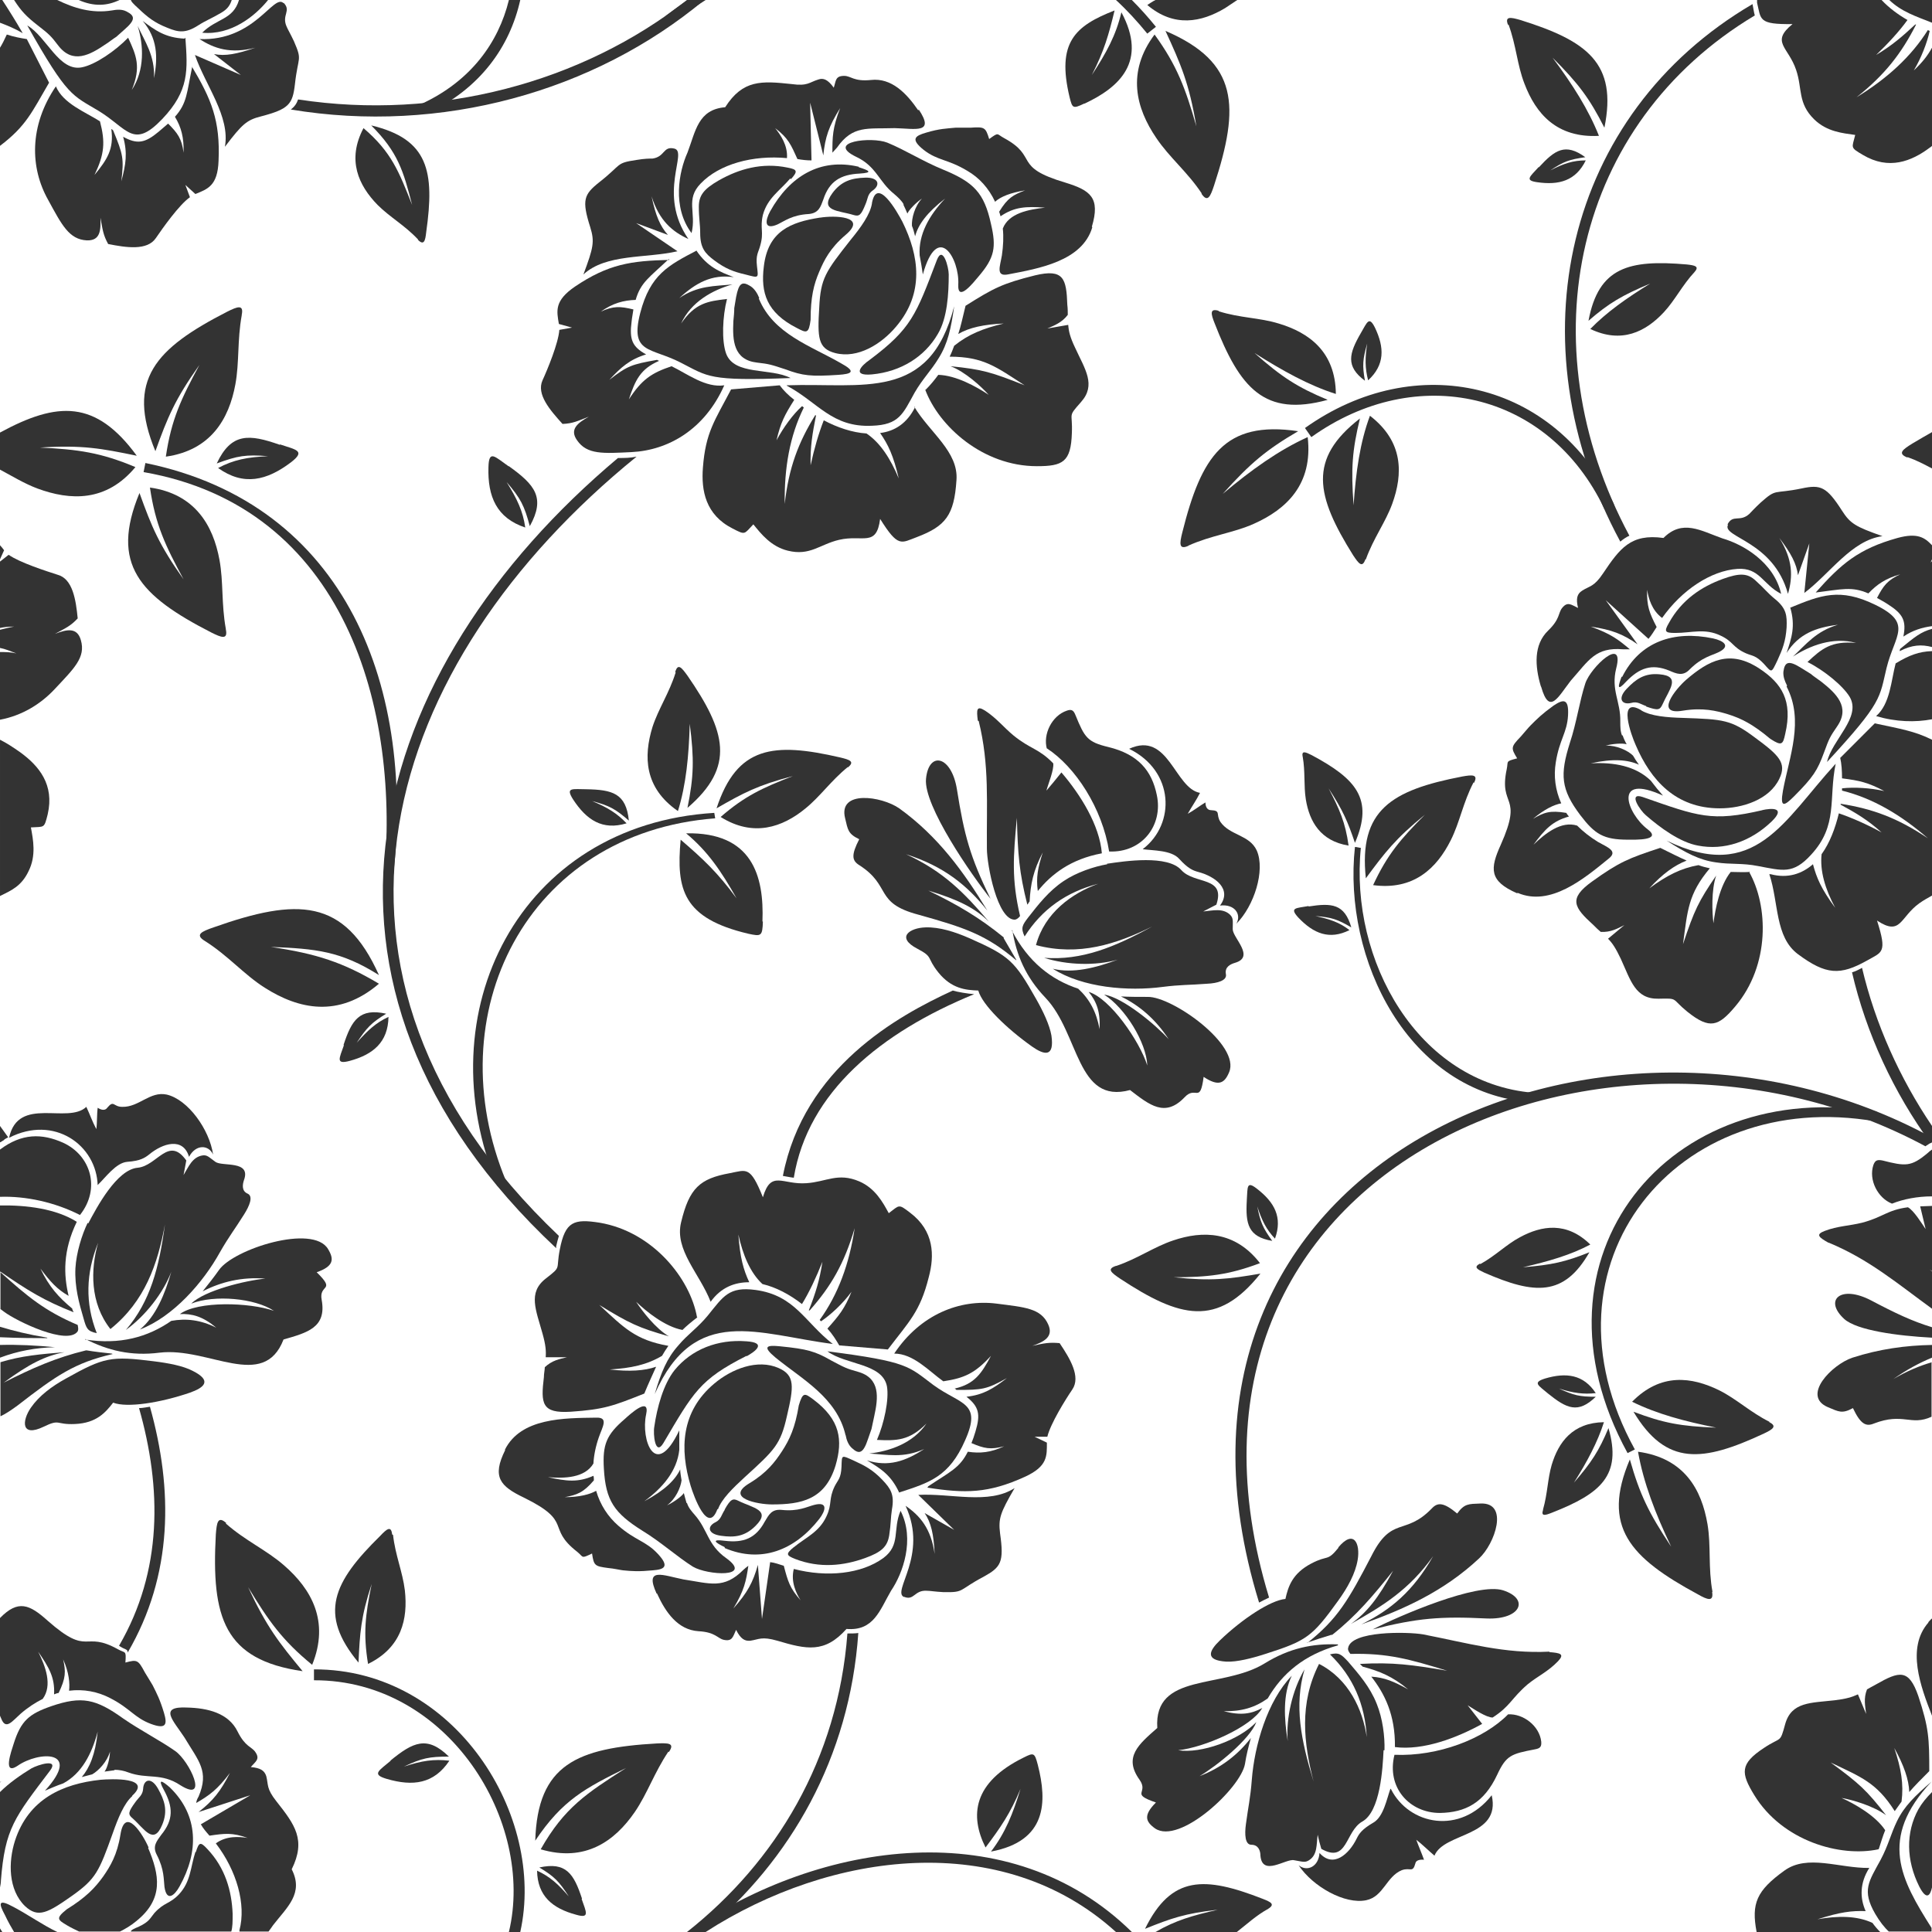 <?xml version="1.0" encoding="UTF-8"?>
<svg xmlns="http://www.w3.org/2000/svg" version="1.1" viewBox="0 0 425.2 425.2">
  <defs>
    <style>
      .cls-1, .cls-2 {
        fill: #333;
      }

      .cls-2 {
        fill-rule: evenodd;
      }
    </style>
  </defs>
  <!-- Generator: Adobe Illustrator 28.7.3, SVG Export Plug-In . SVG Version: 1.2.0 Build 164)  -->
  <g>
    <g id="_レイヤー_1" data-name="レイヤー_1">
      <g>
        <g>
          <path class="cls-1" d="M356.6,119.2c-23.7-43.9-12.2-94.1,29.1-118.3.2,1,.3,1.8.5,2.5-39.6,23.7-50.4,72-27.6,114.5-.7.3-1.4.8-2,1.3h0Z"/>
          <path class="cls-1" d="M353.1,112c-12.4-26-41.4-32.3-64.5-15.8l-1.4-2c24.3-17.3,54.9-10.5,68,16.8l-2.2,1h0Z"/>
        </g>
        <g>
          <path class="cls-1" d="M423.8,252.3c-70.3-37.9-173.3,4.6-144.5,99.3-.7.3-1.4.7-2.2,1.1-29.9-97.2,75.7-141.7,148-102.4v1.1c-.5.3-.9.6-1.4.9h0Z"/>
          <path class="cls-1" d="M412.8,246.8c-43.7-7.6-75.6,31.2-53,72.2l-1.6.8c-23.7-43.3,9.2-83,54.9-75.1l-.4,2h0Z"/>
          <path class="cls-1" d="M409.8,213c2.9,12.3,8.3,24.3,15.4,34.8v3.6l-.3.2c-8.1-11.1-14.2-24.2-17.3-37.6.7-.2,1.5-.6,2.2-1h0Z"/>
          <path class="cls-1" d="M337.1,242.6c-27.3-2-41.6-31.6-38.9-56.2.4,0,1,.2,1.3.2-2.5,24.7,12.5,51.8,38,53.9,0,.8-.3,1.3-.4,2.1h0Z"/>
        </g>
        <g>
          <path class="cls-1" d="M65.7,21.9c30.8,4.7,62.4-3.7,85.5-21.9h3.8c-24.2,20.2-58,29.6-91,24.1.8-.6,1.3-1.3,1.6-2.2h0Z"/>
          <path class="cls-1" d="M92.9,22.8c10.7-5,16.8-13.4,19.1-22.8h2.5c-2.3,10.3-8.8,19.5-20.5,25l-1-2.2h0Z"/>
          <path class="cls-1" d="M146.5,3.5c1.6-1.2,3.2-2.4,4.8-3.5h4c-2.6,1.6-5,3.4-7.4,5.2l-1.4-1.7h0ZM249.1,0c1.8,1.8,3.6,3.8,5.3,5.9l-1.9,1.5c-2.2-2.7-4.5-5.2-6.9-7.4h3.5Z"/>
        </g>
        <g>
          <path class="cls-1" d="M151.2,425.2c19.6-15.5,33.2-38,35.3-65.7.9,0,1.7,0,2.4-.1-1.9,27.4-14.9,50-33.9,65.8h-3.8Z"/>
          <path class="cls-1" d="M26.2,362.2c9.6-16.5,9.4-34.7,4.4-52.3.8,0,1.6-.2,2.4-.3,5.1,18.2,5.1,37-4.9,54.1,0-.8-.5-.6-1.6-1.3l-.3-.2h0Z"/>
          <path class="cls-1" d="M112,425.2c5.8-24.2-13.3-55.5-42.9-55.4v-2.4c31.1-.1,51.1,32.3,45.4,57.8h-2.5Z"/>
          <path class="cls-1" d="M0,250.3c.3.2.6.3,1,.5-.3.2-.6.4-1,.6v-1.1h0Z"/>
          <path class="cls-1" d="M122.4,274.7c-62.2-58.2-41.6-127.5,13.6-173.9,1.4,0,2.7,0,4.1-.3-55.8,45.3-77.9,113.7-17.1,171.5-.2.7-.4,1.4-.6,2.3v.3h0Z"/>
          <path class="cls-1" d="M109.5,261c-16-38.2,4.8-79.5,47.7-82.1l.2,1.2c-41.7,3.2-61.3,43.2-46,79.9l-2,1h0Z"/>
          <path class="cls-1" d="M84.4,194.5c4-38.8-8.6-82.9-52.8-90.6l.4-2c44.3,9.1,59.8,49.6,54.3,92.9l-1.9-.3h0Z"/>
          <path class="cls-1" d="M0,247.8c.6.8,1.2,1.7,1.8,2.5-.6.3-1.2.7-1.8,1.1v-3.6h0Z"/>
          <path class="cls-1" d="M151.3,425.2c29.5-20.3,71.2-26.2,97.8,0h-3.5c-25-22.7-62.7-17.8-90.3,0h-4Z"/>
          <path class="cls-1" d="M172.3,258.8c4.6-23.8,25.2-35.2,37.4-40.8.9.3,3.3.7,4.7.8-20.5,8.4-36.6,21.5-39.7,40.4-.9-.1-1.7-.3-2.4-.4h0Z"/>
        </g>
        <g>
          <path class="cls-2" d="M268.2,68.4c-2-.6-1.7.7-.9,2.7,5.6,14.4,11,20.7,24.9,16.9-6.7-2.8-10.1-5-16.1-10.3,6.2,3.9,11.9,7.1,17.9,9-.1-9.3-5.9-13.5-12.6-15.5-4.2-1.3-8.5-1.2-13.2-2.7h0Z"/>
          <path class="cls-2" d="M300.5,123.1c-.7,2-1.5.9-2.7-.9-8.2-13.1-10-21.2,1.5-30.1-1.7,7-2,11-1.4,19.1.5-7.3,1.4-13.8,3.6-19.7,7.4,5.7,7.3,12.8,4.9,19.4-1.5,4.1-4.1,7.5-5.8,12.2h0Z"/>
          <path class="cls-2" d="M331.9,5.5c-.8-2,.6-1.7,2.7-1.1,14.7,4.6,21.4,9.5,18.5,23.7-3.3-6.5-5.7-9.7-11.4-15.4,4.4,5.9,7.9,11.4,10.2,17.2-9.3.5-13.9-4.9-16.4-11.5-1.6-4.1-1.8-8.4-3.5-13h0Z"/>
          <path class="cls-2" d="M261.6,120.1c-2.2,1-2-.5-1.4-2.9,4.2-16.8,9.3-24.7,25.5-22.3-7,4.1-10.5,7-16.6,13.8,6.3-5.3,12.3-9.6,18.7-12.5,1.2,10.4-4.7,15.9-11.9,19.1-4.5,2-9.3,2.5-14.4,4.8h0Z"/>
          <path class="cls-2" d="M299.5,73.3c1.4-2.4,1.8-3.8,3.1-1.2,2.1,4.4,2.2,8.2-1.5,11.6-.7-2.7-.7-4.9-.2-8.1-1,3.5-1.1,4.8-.5,8.2-4.3-3.2-3.5-6-.9-10.5h0Z"/>
          <path class="cls-2" d="M338.6,36.8c-1.9,2.1-3.1,2.9-.3,3.3,4.8.7,8.5-.3,10.7-4.8-2.8,0-4.9.7-7.8,2.2,3-2,4.2-2.4,7.7-2.9-4.4-3.2-6.7-1.6-10.2,2.2h0Z"/>
          <path class="cls-2" d="M372.9,59.9c1.2-1.3.1-1.5-1.7-1.7-12.7-1.1-19.4.6-21.6,12.4,4.5-3.9,7.4-5.6,13.6-8.2-5.2,3.2-9.6,6.3-13.2,10,6.9,3.3,12.2.6,16.2-3.7,2.5-2.7,4-5.9,6.8-8.9h0Z"/>
        </g>
        <g>
          <path class="cls-2" d="M419.8,100.7c-2.3-.9-1-1.8,1.1-3.1,1.5-.9,2.9-1.7,4.3-2.5v8c-1.7-.9-3.4-1.8-5.4-2.5h0Z"/>
          <path class="cls-2" d="M376.8,350.3c.4,2.3-1,1.8-3.1.6-15-8.1-21.3-14.9-15-29.7,2.2,7.7,4.1,11.7,9.1,19.2-3.5-7.3-6.1-14.1-7.3-20.9,10.2,1.4,14,8.3,15.3,16,.8,4.8.1,9.5,1.1,14.9h0Z"/>
          <path class="cls-2" d="M325.7,278.1c-1.5.8-.5,1.3,1,2,11,4.8,17.5,5.3,23.1-4.5-5.2,2.1-8.3,2.8-14.6,3.3,5.6-1.3,10.5-2.7,14.8-5-5.2-5.1-10.7-4.2-15.5-1.6-3,1.6-5.4,4.1-8.7,5.9h0Z"/>
          <path class="cls-2" d="M389.4,313c1.8.9.7,1.6-1.2,2.5-13.5,6.3-21.5,7.2-28.7-4.8,6.6,2.5,10.4,3.2,18.2,3.5-7-1.4-13-3-18.5-5.7,6.3-6.4,13.1-5.5,19.2-2.5,3.8,1.9,6.8,4.8,11,6.9h0Z"/>
          <path class="cls-2" d="M339.6,332.3c-.5,1.5.5,1.2,2,.6,10.7-4.2,15.4-8.2,12.4-18.6-2.1,5-3.7,7.5-7.6,12,2.9-4.6,5.2-8.9,6.6-13.3-6.9.1-10,4.4-11.5,9.4-.9,3.1-.9,6.3-1.9,9.8h0Z"/>
          <path class="cls-2" d="M340.7,306.7c-2.1-1.8-3.5-2.4-.7-3.3,4.7-1.4,8.5-.9,11.2,3.2-2.7.3-4.9,0-8.1-1,3.3,1.5,4.5,1.8,8.1,1.8-3.9,3.8-6.4,2.6-10.5-.7h0Z"/>
          <path class="cls-2" d="M245.6,278.6c-2.1.7-1,1.5.9,2.8,13.2,8.7,21.4,10.8,30.9-1.1-7,1.2-10.8,1.7-19.1.8,7.5,0,12.1-.5,19-3.1-5.5-7.1-12.6-7.2-19.1-5-4.2,1.4-7.8,4-12.5,5.6h0Z"/>
          <path class="cls-2" d="M274.4,264.1c.2-2.8-.1-4.3,2.2-2.5,3.9,3,5.7,6.3,4,11-1.9-2-2.9-4-3.9-7.1.7,3.5,1.2,4.7,3.3,7.6-5.3-.9-5.9-3.7-5.6-8.9h0Z"/>
          <path class="cls-2" d="M324.4,172.3c1-1.9-.4-1.8-2.6-1.4-15.6,3-22.8,7.4-21.2,22.4,4.2-5.7,6.5-8.7,13-14-5.3,5.3-8.3,8.8-11.4,15.5,8.9,1.2,14-3.7,17.1-9.9,2-4,2.7-8.3,5-12.7h0Z"/>
          <path class="cls-2" d="M286.7,166.6c-.3-1.5.6-1.1,2-.4,9.7,5.2,13.7,9.6,9.5,19.3-1.6-4.7-2.6-7.1-5.8-12,2.4,4.6,3.7,7.5,4.4,12.6-6.2-1-8.6-5.3-9.4-10.1-.5-3.1-.1-6.1-.7-9.5h0Z"/>
          <path class="cls-2" d="M288,199.4c-2.7.5-4.3.3-2.3,2.5,3.4,3.6,6.9,5,11.3,2.8-2.2-1.7-4.3-2.4-7.5-3.1,3.6.3,4.8.7,7.9,2.5-1.5-5.2-4.3-5.4-9.4-4.6h0Z"/>
        </g>
        <g>
          <path class="cls-2" d="M264.4,42.6c1.4,2.1,2,.6,2.8-1.8,5.7-17.4,5.4-27.1-10.7-34,3.4,7.4,5.2,11.5,6.8,21-2.4-8.3-4.2-13.3-9.2-20.2-6.2,8.3-4.1,16.2.4,22.8,2.9,4.3,6.8,7.4,10,12.2h0Z"/>
          <path class="cls-2" d="M254.3,0c-.6.3-1.2.7-1.8,1.1,5.9,5,11.9,3.8,17.1.7.9-.6,1.8-1.2,2.7-1.8h-17.9Z"/>
          <path class="cls-2" d="M238.6,22.8c-2.5,1.2-2.6,1-3.2-1.4-2.9-12.1,1.2-15.7,9.9-19.1-1.3,5.4-2.3,8.9-5,14.2,3.2-4.9,5.3-8.7,6.5-13.8,5.8,10.8-.4,16.5-8.1,20.1h0Z"/>
          <path class="cls-2" d="M92,52.8c1.3,1.3,1.6.2,1.8-1.7,1.9-13.4.5-20.5-12.1-23.5,5.9,5.9,7.1,10.1,9,17.5-2.9-7.3-4.5-11.6-10.7-16.9-3.7,7-1.1,12.6,3.1,16.9,2.7,2.7,6,4.5,8.9,7.6h0Z"/>
        </g>
        <g>
          <path class="cls-2" d="M186.6,168.9c1.6-1.3.4-1.7-1.7-2.2-14.7-3.4-22.7-2.5-27.2,11.2,5.9-3.4,9.1-5.1,16.8-7.1-6.7,2.6-10.6,4.4-15.9,9,7.2,4.5,13.6,2.3,18.7-1.9,3.3-2.7,5.6-6.1,9.3-9.1h0Z"/>
          <path class="cls-2" d="M0,95.2c12.7-6.9,21.1-7.2,30.1,5.1-7.8-1.6-11.9-2.4-21.3-1.8,8.4.4,13.4,1.1,21,4.3-6.4,7.7-14.3,7.4-21.6,4.7-2.9-1.1-5.5-2.7-8.3-4.2v-8h0Z"/>
          <path class="cls-2" d="M53.2,69.3c.5-2.4-1-1.8-3.2-.7-15.8,8.1-22.3,15-15.8,30.7,2.7-7.5,4.3-11.4,9.7-19-4,7.4-6.2,12-7.4,20.2,9.9-1.4,13.9-8.3,15.3-15.9.9-4.9.4-9.7,1.4-15.2h0Z"/>
          <path class="cls-2" d="M49.7,138.5c.5,2.4-1,1.8-3.2.7-15.8-8.1-22.3-15-15.8-30.7,2.7,7.5,4.3,11.4,9.7,19-4-7.4-6.2-12-7.4-20.2,9.9,1.4,13.9,8.3,15.3,15.9.9,4.9.4,9.7,1.4,15.2h0Z"/>
          <path class="cls-2" d="M49.8,335.2c-1.9-1.7-2.1,0-2.3,2.5-1,18.3,1.8,27.6,19.1,30.1-5.2-6.3-7.9-9.7-12-18.5,4.5,7.4,7.5,11.7,14.1,17.1,3.9-9.6-.2-16.7-6.2-21.9-3.9-3.4-8.5-5.4-12.8-9.2h0Z"/>
          <path class="cls-2" d="M86.3,337.7c-.2-2-1.2-1.2-2.6.3-10.4,10.2-13.7,17.2-4.8,27.9.3-6.5.5-10,2.9-17.3-1.4,6.8-1.9,10.9-.8,17.6,7.4-3.6,8.8-9.9,8.1-16.2-.5-4.1-2.1-7.7-2.6-12.2h0Z"/>
          <path class="cls-2" d="M279.1,420.1c1.6-1,.6-1.5-1.2-2.2-12.8-5-20.1-5.2-25.9,6.6,5.7-2.3,8.8-3.4,16-4.2-5.6,1.3-9.2,2.3-13.7,4.9h17.9c2.2-1.7,4.2-3.6,6.9-5.1h0Z"/>
          <path class="cls-2" d="M147.2,385.6c1.4-2-.1-2-2.6-1.9-17.6,1-26.3,4.6-26.8,21.4,6-9,11.1-11.6,20-16-8.6,5.5-13.6,8.7-18.8,17.9,9.8,2.9,16.3-1.8,20.7-8.2,2.8-4.1,4.3-8.7,7.4-13.3h0Z"/>
          <path class="cls-2" d="M148.6,147.9c.6-2,1.4-1,2.7.8,8.5,12.3,10.6,20,0,29.1,1.4-6.9,1.5-10.7.5-18.5-.2,7.1-.8,13.4-2.6,19.2-7.4-5.1-7.6-12-5.6-18.5,1.3-4,3.7-7.5,5.1-12h0Z"/>
          <path class="cls-2" d="M45.1,207.1c-2.3-1.4-.7-2.1,1.9-3,18.4-6.5,28.8-6.5,36.4,10.5-8.4-5.3-13.9-5.8-23.8-6.2,10.1,1.5,15.9,3.4,23.8,8.1-8.9,7.6-17.7,5.6-25.1.9-4.6-2.9-8.1-7.1-13.2-10.3h0Z"/>
          <path class="cls-2" d="M167.9,202.8c-.1,3.3-.4,3.3-3.2,2.7-14.4-3.4-15.9-9.7-14.9-20.7,5,4.3,8.1,7.2,12.3,12.9-3.4-6-6.3-10.3-11.1-14.3,14.5-.3,17.2,9.3,16.8,19.4h0Z"/>
          <path class="cls-2" d="M228.4,388.4c-.7-2.7-.9-2.7-3.1-1.6-11.2,5.5-11.9,12.8-8.4,19.8,3.3-4.4,5.4-7.4,7.7-12.9-1.7,5.5-3.3,9.6-6.5,13.8,12.3-2.3,12.4-10.9,10.3-19.1h0Z"/>
          <path class="cls-2" d="M129.1,173.7c-3.1,0-4.7-.5-3,2.2,3,4.6,6.5,6.9,11.8,5.3-2.1-2.2-4.2-3.5-7.6-4.9,3.8,1,5.1,1.7,8.1,4.3-.6-6-3.6-6.8-9.4-6.9h0Z"/>
          <path class="cls-2" d="M75.7,230c-1,2.9-1.9,4.3,1.2,3.5,5.2-1.4,8.5-4.1,8.6-9.7-2.8,1.3-4.6,3-7,5.7,2.2-3.3,3.2-4.4,6.5-6.4-5.9-1.3-7.6,1.4-9.4,6.9h0Z"/>
          <path class="cls-2" d="M111.9,102.6c-3-2.1-4.3-3.7-4.4.2-.2,6.5,1.8,11.2,8.1,13.3-.5-3.6-1.8-6.3-4.1-10,3.1,3.6,3.9,5.2,5.1,9.7,3.5-6.3,1.1-9.1-4.6-13.2h0Z"/>
          <path class="cls-2" d="M128,417.9c1,2.9,1.9,4.4-1.2,3.5-5.2-1.4-8.5-4.1-8.6-9.7,2.8,1.3,4.6,2.9,7,5.7-2.2-3.4-3.2-4.4-6.5-6.4,5.9-1.3,7.6,1.4,9.4,6.9h0Z"/>
          <path class="cls-2" d="M61.6,97.8c3.6,1.2,5.7,1.4,2.5,3.9-5.4,4.1-10.5,5.3-16.1,1.3,3.4-1.8,6.4-2.4,11-2.6-4.9-.4-6.7-.1-11.3,1.6,3.2-6.8,7.1-6.5,13.9-4.1h0Z"/>
          <path class="cls-2" d="M86,387.5c-2.6,2.2-4.3,3-.9,4,5.8,1.7,10.4,1.1,13.8-4-3.4-.4-6.1,0-10,1.3,4-1.9,5.6-2.2,9.9-2.2-4.8-4.7-7.9-3.2-12.9.9h0Z"/>
        </g>
        <g>
          <path class="cls-2" d="M425.2,5c-3.5-1.4-6.7-2.4-9.4-5h9.4v5h0Z"/>
          <path class="cls-2" d="M386.7,0v.6c.9,3.7.2,4.8,7.8,4.7-4.9,4-.9,5,.8,10.1,1.4,4.1.3,7.3,4,10.9,2.8,2.7,6.2,3,9,3.4-.7,2.9-1.2,2.7,1.7,4.4,5.7,3.4,10.7,1.4,14.7-1.6.2-.1.4-.3.5-.4V10.5c-1,1.8-2.1,3.2-4,5,1.6-2.7,2.9-6,3.5-8.7-.1,0-.3-.1-.4-.2-3.7,5.9-9,10.7-15.7,14.8,6.3-5,9.9-9.7,13.1-16h-.2c-2.9,2.7-5.1,4.6-8.6,6.7,2.7-2.6,5.1-5.2,6.9-7.7-2.1-1.2-4.1-2.7-5.7-4.4h-27.2Z"/>
        </g>
        <g>
          <g>
            <path class="cls-2" d="M425.2,394.4c-1.2,1.2-2.2,2.4-3,3.8-2.8,5.1-2.7,11.2.2,17,1.6,3.1,2.4,2,2.8.2v-21h0Z"/>
            <path class="cls-2" d="M415.8,425.2c-1.1-1-2.1-2.3-3.1-4-3-5.2-1.4-7.1,1.2-11.9,1.7-3.2,2.2-5.6,3.6-8.5,1.6-3.3,4-5.6,7.6-8.7h0c-11.8,12.6-6.7,21.6,0,32.2v.8h-9.4Z"/>
            <path class="cls-2" d="M411.4,411.1c-6.6.1-13.6-3.1-18.7.6-6.1,4.4-7.3,7.2-6.1,13.5h27.2c-.6-.6-1.2-1.3-1.7-2-3.4-1.6-7.6-1.6-12.1-.8,5-1.6,7.5-1.9,10.6-1.8-1.3-2.9-1.3-6.2.8-9.5h0Z"/>
            <path class="cls-2" d="M413.4,407c-8.4,1.8-21.1-1.8-27.3-11.9-3-4.9-3.2-6.9,2.1-10.4,3.9-2.6,3.5-.9,4.7-5.3,1.4-4.9,5.7-4.6,10.9-5.2,2.5-.3,3.8-.7,5.1-1.3l1.8,4.3c-.2-1.7-.6-3.4.2-5.4.6-.3,1.2-.7,2-1.1,5.1-2.9,7.2-3.5,9.3,2.6,2.3,7,2.4,9.2,2.4,16.5-1.7,1.7-3.2,3.2-4.4,4.6-.1-2.8-1.2-5.9-3.3-9.7,1.5,4.5,2.1,7.9,1.6,11.8-.5.7-1,1.4-1.5,2.1-4-6.3-7.4-7.5-14.1-10.7,6.4,4.7,7.9,6.1,12.2,11.6-2.7-2-7.4-3.4-9.8-3.8,2.9,1.3,7.5,3.9,9.6,7.1-.5,1.2-.9,2.6-1.4,4.1h0Z"/>
            <path class="cls-2" d="M424.4,357c.3-.3.5-.6.8-.8v21.4c-2.5-6.4-5.7-14.9-.8-20.5h0Z"/>
          </g>
          <g>
            <path class="cls-2" d="M402.4,273.5c-2.1-1.2-2.9-1.8-.8-2.6,2.9-1.1,5.4-1.1,8.2-1.8,4.6-1.2,5.5-2.8,10.1-3.4,1.3.7,3,3.5,3.9,4.8-.4-1.7-.8-3.4-1.2-5,.9,0,1.8-.1,2.7-.1v14.4l-.6-.4.6.5v8.2c-7.7-5.6-13.9-10.9-22.8-14.6h0Z"/>
            <path class="cls-2" d="M416.4,264.9c-3.1-1.2-5.2-5.2-4.1-8.5.4-1.1.9-1.2,2-1,5.1,1.3,6.3,1.4,9.9-1.6.3-.3.7-.6,1-.8v10.3c-3.2,0-6.3.6-8.8,1.6h0Z"/>
            <path class="cls-2" d="M425.2,299.8c-2.8.8-5.6,2-8.5,3.7,3-2.1,5.8-3.6,8.5-4.7v-2.8c-5.8.1-11.6.9-17.5,2.8-4.5,1.5-11.3,8.4-5.4,10.9,2.4,1,3.1,1.5,5.5.2,1.7,3.6,2.9,4.1,4.6,3.4,6.5-2.5,8.1.6,12.7-1.5v-11.9h0Z"/>
            <path class="cls-2" d="M425.2,294.4c-7.6-.4-16.5-1.6-19.3-4.1-4.6-4.2-.8-7.6,5.9-4.1,5.3,2.8,9.1,4.6,13.4,5.9v2.3h0Z"/>
          </g>
          <g>
            <path class="cls-2" d="M341,363.6c2.4.2,3.4.4,1.9,2-2.2,2.3-4.5,3.3-6.7,5.1-3.6,3.1-3.8,4.8-7.7,7.3-1.4,0-4.2-1.9-5.5-2.7,1.1,1.4,2.1,2.7,3.2,4.1-5.6,3.1-13,5.9-19.2,5.1.1-7.1-2.3-11.8-5.2-15.5,3,.2,5,1.1,8.1,2.8-3.5-2.9-6.3-4-10-5-.2-.2-.4-.4-.6-.6h0c7.3-.4,11.5.2,19.2,1.5-8.2-2.5-13-3.9-21.3-3.7-.4-.5-.6-.9-.5-1.3.6-3.8,13-3.6,16.5-3,9.8,1.9,17.9,4.3,27.8,3.8h0Z"/>
            <path class="cls-2" d="M304.5,385.2c-.2,4-.7,13.5-4.7,15.7-3.8,2.2-3.2,9.3-9,6-.3-1-.6-2.1-.8-3.1-.3,2.1,0,4.4-1.9,5.6-.9.6-1.5.3-3.3,0-1.8-.4-7,3.7-7.4-1,0-1-.4-2.4-2-2.4-1.4,0-1.5-2.3-1.2-4.5.5-3.8,1-5.8,1.3-9.8.6-7.6,3.4-17.3,8.8-22.9-2,4.1-1.7,9.4-.9,14.4-.4-5,1-11.2,3.7-15.8-2.3,8-.8,15.5,2,24.7-2.2-8.5-3.2-17.2,1.2-25.9,6.5,3.3,9.6,10,10.5,16.1-.4-7.2-3-13.3-8.1-18.2,2-.5,2.5,0,4,1.6,2.3,2.7,4.8,5.5,6.3,9.3,1.3,3.2,1.8,7.2,1.7,10.2h0Z"/>
            <path class="cls-2" d="M331.9,377.3c3.3-.2,6.9,2.5,7.3,6,.1,1.2-.3,1.5-1.4,1.7-5.2,1-6.3,1.3-8.3,5.6-2.9,6.2-7,8.3-12.6,8.4-6.7,0-11.8-5.6-10-12.8,9.6.4,19.7-3.5,25-8.9h0Z"/>
            <path class="cls-2" d="M306.1,393.7c4,8,15.3,10.2,22.2,1.4,2.1,9.3-10.5,8.1-12.6,13.3-1.4-1.2-2.6-2.4-4-3.5.5,1.4,1.2,3,1.7,4.4-1.1-.1-1.8.2-1.9.8-.6,2.2-1.1.8-3,1.5-3.4,1.4-4,5.8-7.8,6.6-4.7,1-11.8-3-14.9-7.7,1.8,1.5,4.4.4,4.6-2.7,3,3.4,6.5.3,8.2-3.2.5-1,1.1-2,3.7-3.5,2.2-1.3,2.9-5.2,3.7-7.4h0Z"/>
            <path class="cls-2" d="M287.7,361.5c1.8-.6,3.6-1.2,5.3-1.7h.2c5.4-4.3,9-8.6,13.4-14.1-3.3,6.1-5.8,9.2-9.3,11.7,7.1-4,12.8-7.5,18.1-14.9-4.4,7.7-9.3,11.8-15.8,15,9.4-3.3,18.2-7.3,25.9-14.5,3.5-3.2,6.7-12.4.3-12.1-2.6.1-3.5,0-5.1,2.2-3-2.5-4.3-2.5-5.6-1.1-5.9,6.1-8.8,1.5-13.3,10.5-5,9.6-7.4,13.8-14.1,19.1h0Z"/>
            <path class="cls-2" d="M294.4,361.9c-5.5-.2-10.6.8-16.1,4.2-9.3,5.7-24.4,1.9-23.6,14.2-4.1,3.6-7.5,6.4-3.9,11.4,2.1,3-2.2,3,3.6,5-2.8,2.8-2.3,4.2-.2,5.7,5.4,3.7,18.9-8.9,19.8-14.2.3-2,.8-3.9,1.3-5.7-2.8,3.6-6.4,6.5-11.3,8.4,3.7-2.2,11-8,12.5-11.9-3.8,4-12.2,7-17.2,6.2,5.7-.6,16.1-5.1,18.5-9.3-2.4,1.3-4.7,1.7-8.5.7,3.9.1,6.9-.8,9.7-2.8,3.2-5.5,8-9.6,15.5-11.7h0Z"/>
            <path class="cls-2" d="M302.1,358.6c5.9-3,23-10.4,28.7-8.6,5.9,1.9,3.9,6.5-3.6,6.2-10.2-.5-15.2-.1-25.1,2.4h0Z"/>
            <path class="cls-2" d="M294.6,340.6c-2.6,3.2-2.2,1.5-6,3.5-4.2,2.2-5.1,5.1-5.7,7.8-3.3.3-9.5,4.4-14.4,9.1-2.4,2.3-3.4,4.4,1.4,4.7,2.3.1,5.5-.7,8.6-1.7,9.1-2.9,10.3-3.8,16-11.7,2.1-2.9,3.8-6,4.3-9,.6-3.5-.8-6.9-4.3-2.7h0Z"/>
          </g>
          <g>
            <path class="cls-2" d="M361.3,156.4c2.1,1.2,5.5,1.5,9.1,1.6,8.9.3,10.6.4,15.8,4.3,5.3,3.9,7.1,5.6,5.4,9.1-2.2,4.6-8.1,6.5-13.1,6.5-9.7,0-15.2-6.2-18.5-13.9-1-2.2-4.1-10.8,1.2-7.7h0Z"/>
            <path class="cls-2" d="M371.1,149.6c4.9-4.2,9.6-6.8,16.2-2.4,4.8,3.2,7.3,7,5.6,14.3-.5,2.3-.7,2.8-3.3,1.1-3.8-3.2-6.4-4.5-9.3-5.4-2.6-.8-5.6-1.5-9.9-.8-6.4,1.1-1.6-4.8.7-6.8h0Z"/>
            <path class="cls-2" d="M362.3,155.4c-1.2-.4-1.9-1.1-3.3-.7-2,.5-3.1-.9-1-3.1,2-2.1,3.9-3.5,7.2-3.2,4.9.4,2.1,3.4.7,6.6-.6,1.3-1,1.4-3.6.5h0Z"/>
            <path class="cls-2" d="M357,149c3.9-7.8,11.4-10.3,20-8.5,2.3.5,4.1,1.7,1.1,3.1-1.5.7-3.6,1.1-6.2,3.7-1.5,1.6-2.9,1-4.5.3-3.9-1.6-6.6-.6-9.5,2.4-2.1,2.3-1.8,1-1-1.1h0Z"/>
            <path class="cls-2" d="M393.3,150.9c-.5-1-.9-2-.8-3.1.3-2.2,1.2-2.5,3.9-.8l2.1,1.3c.7.6,1.5,1.1,2.3,1.7,3.3,2.6,6.5,5.6,3.5,9.9-1.5,2.2-1.7,2.5-2.9,5.8-1.4,3.8-2.3,5.3-6.6,9.6-2.1,2.1-3.1,2.6-2.4-1.3,1.4-7.5,4.7-15.4.8-22.9h0Z"/>
            <path class="cls-2" d="M387.9,178.3c-11.2,2.6-14.1,1.4-26.4-2.9-3.3-1.1-.5,3,.7,4,3.2,2.8,7.6,6,11.5,6.7,5.7,1.1,11.5-.8,16.2-5.3,3.2-3.1.1-3-2.1-2.5h0Z"/>
            <path class="cls-2" d="M357,161.9c-.4-.9-.4-2-.4-3.1.1-4.4-2.1-6.9-.9-11.7,1.9-7.3-5.6-.3-6.8,3.3-1.3,4-1.9,8.6-3.4,13.1-2.2,7-2,10.2,2.3,15.9,3.2,4.2,5.1,5.4,10.5,5.4,1.6,0,7.6.2,4.3-2.3-4.5-3.4-7.8-12.5,3.4-7.4-.9-1-1.8-2.1-2.7-3.3-3.3-3.2-8.1-4.1-13.2-3.8,4.9-1.1,8.2-.8,10.6.3-.5-.7-.9-1.3-1.3-2-1.1-1.1-3.6-2.3-6-2.2,1.4-.4,3.7-.6,4.6-.3-.4-.7-.7-1.4-.9-2h0Z"/>
            <path class="cls-2" d="M368.7,139.3c-2.3,0-2.5-.3-1.4-2.2,2.8-5.1,7.2-8,11.9-9.7,3.6-1.3,5.4-1.3,7.2.4,1.9,1.7,2.6,2.7,4.2,4,2.6,2.1,2.7,3.7,2.6,6.3-.2,3-.9,4.8-2,7.2-1.4,2.9-1.2,2.8-3,.8-1.8-1.9-2.5-1.7-3.9-2.3-3-1.3-2.8-2.6-5.6-3.9-3.5-1.7-6.4-.6-10-.6h0Z"/>
            <path class="cls-2" d="M394.1,133.7c6.6-2.7,10.8-4.4,18.6-.6,8.4,4.1,4.3,6.6,2.5,13.9-1.6,6.6-.8,7.4-13.1,20.7,1.1-4.9,7.6-9.8,5-14.3-1.5-2.5-5.7-5.9-9.3-7.7,3.1-2.9,5.2-4.7,10.7-4.2-5.1-1.4-10.2.6-13.9,3h0c2.9-2.7,5.1-5.6,9.9-7-4.9.6-8.6,2-11.3,6.2,1.1-3.3,2-5.9.8-10h0Z"/>
            <path class="cls-2" d="M404,168.1c-1.6,7.7.6,13.5-5.4,20-4,4.4-6.3,3.5-11.7,2.5-3.5-.7-6-.3-9.2-.8-3.7-.5-6.7-2.1-10.9-4.8,19.5,9.5,25.8-4.5,37.1-16.8h0Z"/>
            <path class="cls-2" d="M389.4,192.4c2.1,6.3,1.2,13.8,6.3,17.6,6.2,4.6,9.3,4.7,15.2,1.4,3.3-1.9,4.5-1.6,2.2-8.8,5.3,3.5,5-.7,9.3-3.8,1-.7,1.9-1.2,2.8-1.7v-34.3c-3.8-1.9-7-2.4-12.6-3.6-2.5,2.5-5.1,5.1-7.6,7.6.3,1.3.4,2.9.4,4.5,3.9.5,5.7.9,9.3,2.8-3.1-.7-6.6-.9-9.3-.6,0,.2,0,.3,0,.5,6.8,1.7,12.9,5.3,18.9,10.5-6.7-4.5-12.2-6.5-19.2-7.6v.2c3.5,1.9,6,3.4,9,6.1-3.3-1.8-6.5-3.2-9.4-4.2-.8,3.3-2,6.5-3.8,9-.4,3.7.8,7.7,3,11.8-3.1-4.2-4.1-6.6-4.9-9.6-2.4,2.1-5.5,3.2-9.3,2.2h0Z"/>
            <path class="cls-2" d="M399.6,130.4c5.6-6.3,9.4-9.6,18-12,4.4-1.2,6-.1,7.6,1.6v3.1l-.3.7.3-.3v14.3c-2.2.3-4.2.9-6.3,2.3.7-3.5-.1-5-3.4-7.1-.9-.6-1.7-1-2.4-1.4,1.4-2.7,2.3-3.9,5.1-5.2-3.2.9-5.1,2.2-7,4.2-3.7-1.6-5.8-.9-11.6-.2h0ZM425.2,158.3c-3.7.7-7.9.6-12.3-.7,3.1-2.7,3.3-7.8,4.3-11.6,3-1.8,5.1-2.6,8-2.7v14.9h0ZM425.2,142.4c-2.3-.6-4.4-.5-7.1.9,0-.2,0-.3.1-.5,3.3-2.7,4.5-3.7,7-4.4v4h0Z"/>
            <path class="cls-2" d="M384.9,191.8c4.3,7.5,4.7,20.6-3,29.7-3.7,4.4-5.6,5.1-10.5,1.2-3.7-3-1.9-3-6.4-2.9-5.1.1-6.1-4-8.3-8.8-1.1-2.3-1.8-3.4-2.8-4.4l3.6-3c-1.6.8-3,1.6-5.2,1.5-.5-.4-1-.9-1.6-1.5-4.3-3.9-5.6-5.8-.3-9.6,6-4.3,8-5.1,15-7.4,2.2,1.1,4,2,5.8,2.8-2.6,1-5.3,2.9-8.2,6.1,3.8-2.8,6.9-4.4,10.8-5.1.8.3,1.6.5,2.5.7-4.8,5.7-4.9,9.3-5.9,16.7,2.5-7.5,3.4-9.4,7.3-15.1-1.1,3.2-.9,8.1-.6,10.5.4-3.2,1.4-8.3,3.8-11.3,1.3,0,2.7.1,4.3,0h0Z"/>
            <path class="cls-2" d="M333.9,196.6c-6.2-2.7-6-5.4-3.6-10.7,5-11.2-.5-8.1,1.3-16.6.4-1.8-.4-1.7,2.3-2.4-1.4-2.3-1.4-2.5.8-4.8.8-.9,1.6-1.9,2.2-2.5,1.4-1.4,2.5-2.5,5-4.3,2.1-1.4,3.4-1.7,3.2,2.1-.2,3.9-1.9,5.3-2.7,10.4-.5,3-.1,6.1,1.2,9-1.6.3-3.7,1.3-6.2,3.4,2.4-1.4,3.7-1.9,7.3-1.3.2.3.4.6.6.8-3.6,1-5.3,2.8-7.8,6.2,2.6-2.5,6.1-5.3,9.6-4.2,1.3,1.3,2.8,2.5,4.6,3.6,2.1,1.2,4.5,2,2.3,3.7-5.4,4.4-12.8,10.6-20,7.5h0Z"/>
            <path class="cls-2" d="M339.1,151c-1.3-4.4-1.6-9.1,1.6-12.2,2.7-2.6,2.2-3.9,3.1-5,1.2-1.5,2-.7,3.5,0-.5-2.1-.2-3.1.9-3.8,1.7-1.1,2.6-.8,4.6-3.8,3.7-5.5,6.1-8.8,13.3-7.8,4.2-4.2,8.2-1.6,13,.1,4.5,1.3,11.3,5.2,12.9,12.2-4.1-2.1-4.7-5.8-9.6-5.5-5.9.4-12.3,4.7-16.6,10.8-2.3-1.7-3-4.4-3.3-6.2-.1,3.6.5,5.1,2.1,8.2-.6.9-1.1,1.8-1.8,2.6l-9.4-8.5,7,9.7c-3.3-2.3-5.7-3.2-10.3-3.9,4.4,1.6,6,2.8,8.6,5-.5,0-1,0-1.5,0-6.1-.5-7.5,2.4-11.5,6.9-2.8,3.6-4.7,7.7-6.5,1.4h0Z"/>
            <path class="cls-2" d="M380.2,115.4c1.2-2.3,2.7-.4,4.8-2.3.5-.5,1.1-1.2,2.5-2.5,3.6-3.2,2.7-1.8,9-3.1,4.2-.9,5.5-.4,8.9,4.9,1.8,2.8,2.9,3.5,8.9,5.6-6.8.9-11.5,8.2-17.2,12.5l1.1-10.9-2.5,7c-.3-2.5-1.5-4.8-4.1-8.2,3,4.8,3,8.5,1.9,12.3-3.2-11.7-14.6-12.4-13.2-15.2h0Z"/>
          </g>
        </g>
        <g>
          <g>
            <path class="cls-2" d="M26.3,0c-2.7,1.3-5.6,1.5-9,0h9Z"/>
            <path class="cls-2" d="M24.6,2.3c1.1-.2,2.2-.3,3.2.2,2,1,2,1.9-.4,4l-1.8,1.6c-.8.5-1.5,1.1-2.3,1.6-3.5,2.4-7.3,4.5-10.5.3-1.6-2.1-1.9-2.4-4.6-4.5C5.9,3.7,4.7,2.5,3.1,0h9.5c3.7,1.8,7.6,3,12,2.3h0Z"/>
            <path class="cls-2" d="M51,0c-.4,1.3-1.1,2.1-2.3,2.8-2.2,1.3-3.4,1.7-5.1,2.8-2.8,1.8-4.4,1.5-6.8.5-2.8-1.1-4.3-2.3-6.3-4.2-1.2-1.1-1.7-1.6-1.7-2h22.1Z"/>
            <path class="cls-2" d="M40.8,8.3c.5,7.1.9,11.6-5.1,17.9-6.4,6.7-7.6,2.1-14-1.8-5.8-3.5-6.8-3-15.7-18.8,4.3,2.5,7,10.3,12.1,9.2,2.9-.6,7.3-3.6,10.1-6.5,1.8,3.9,2.9,6.4.8,11.5,2.9-4.4,2.6-9.9,1.3-14.1h0c1.6,3.5,3.8,6.5,3.6,11.5.9-4.8.7-8.8-2.5-12.6,2.8,2.1,5,3.7,9.2,3.9h0Z"/>
            <path class="cls-2" d="M5,7.3c-1.7-1-3.4-1.7-5-2.3V0h.5c1.5,2.3,3,4.7,4.5,7.3h0Z"/>
            <path class="cls-2" d="M0,32.1c5.8-4.4,7-7.4,10.8-13.9-1.6-3.2-3.3-6.4-4.9-9.6-1.3-.2-2.9-.5-4.4-1-.5,1.1-1,2.1-1.5,2.9v21.5h0Z"/>
            <path class="cls-2" d="M42.2,14.6c4.3,7.2,6.3,11.9,5.9,20.8-.2,5.5-2.4,6.2-5.1,7.3l-2.2-2,1,2.7c-2.4,1.7-6,6.8-7.5,9-1.9,2.8-6.5,2.1-10.5,1.3-1.1-2-1.2-3.1-1.7-5.8.1,2.8,0,5.1-3,5-3.9-.2-5.5-3.4-8.5-8.9-4-7.1-4.2-16.3,1.7-25,1.6,3.8,6.4,5.6,9.7,7.7,1.2,4.6,1,7.2-1.2,11.8,2.8-3.4,4.3-5.7,3.7-10.1.1,0,.3.2.4.3,2.2,5.3,2.4,6.2,1.8,11.2,1-3.7,1.4-6.2.4-9.8,3.1,1.7,4.8,1.4,7.8-1.1.8-.7,1.5-1.3,2.1-1.8,2.1,2.1,3,3.3,3.4,6.4.1-3.3-.5-5.6-1.9-7.9,2.7-3,2.6-5.3,3.8-11h0Z"/>
            <path class="cls-2" d="M59,0c-2.9,3.6-8.2,7.8-14.5,7.2,3.2-3.2,6.8-2.8,8.1-7.2h6.4Z"/>
            <path class="cls-2" d="M62.4.6c1.8,1.8-.5,2.7.7,5.3.3.7.8,1.5,1.6,3.2,1.9,4.4.9,3.1.2,9.5-.5,4.3-1.3,5.4-7.4,7-3.2.8-4.2,1.7-8,6.7,1.2-6.7-4.3-13.5-6.6-20.2l10.1,4.4-5.9-4.6c2.5.5,5,0,9.1-1.4-5.5,1.4-9,.2-12.3-1.9,12.2.5,16.3-10.1,18.5-7.9h0Z"/>
          </g>
          <g>
            <path class="cls-2" d="M191.9,44.8c-.4,2.4-2.4,5.2-4.7,8-5.5,7-6.6,8.4-6.9,14.9-.4,6.6-.3,9,3.5,10,5,1.3,10.2-2,13.4-5.8,6.3-7.4,5.1-15.6,1.4-23.1-1.1-2.1-5.6-10.1-6.7-4.1h0Z"/>
            <path class="cls-2" d="M180.4,47.9c-6.3,1-11.4,2.9-12.3,10.8-.7,5.7.6,10.1,7.3,13.5,2.1,1.1,2.6,1.3,3-1.8,0-5,.7-7.8,1.9-10.6,1.1-2.6,2.4-5.2,5.8-8.1,5-4.2-2.6-4.3-5.6-3.8h0Z"/>
            <path class="cls-2" d="M190.5,44.9c.5-1.1.4-2.2,1.6-3,1.7-1.2,1.3-2.9-1.7-2.8-2.9.1-5.2.7-7.2,3.4-2.9,4,1.3,3.8,4.6,4.8,1.3.4,1.7.1,2.7-2.4h0Z"/>
            <path class="cls-2" d="M189,36.7c-8.5-2-15.2,2.1-19.5,9.8-1.1,2-1.4,4.2,1.6,2.9,1.5-.7,3.2-2.1,6.9-2.3,2.2-.2,2.6-1.6,3.2-3.2,1.3-4,3.8-5.5,8-5.7,3.1-.2,2-.7-.2-1.4h0Z"/>
            <path class="cls-2" d="M167.1,65.6c-.4-1-1-2-1.9-2.6-1.9-1.2-2.6-.7-3.2,2.4l-.4,2.4c0,.9-.1,1.9-.2,2.9-.2,4.2,0,8.5,5.2,9.1,2.6.3,3,.4,6.3,1.5,3.8,1.4,5.5,1.6,11.6,1.2,3-.2,4-.7.5-2.6-6.6-3.8-14.8-6.4-18-14.2h0Z"/>
            <path class="cls-2" d="M191.4,79.2c9.2-6.9,10.2-9.9,14.8-22,1.3-3.3,2.6,1.6,2.6,3.2,0,4.2-.3,9.6-2.4,13.1-2.9,5-8.1,8.3-14.5,8.9-4.5.4-2.4-1.9-.5-3.2h0Z"/>
            <path class="cls-2" d="M198.9,45c-.5-.9-1.3-1.6-2.1-2.3-3.4-2.7-3.9-6.1-8.4-8.2-6.8-3.3,3.4-4.5,6.9-3.1,3.9,1.6,7.8,4.1,12.2,5.9,6.8,2.8,9.1,5.1,10.6,12,1.2,5.1.8,7.4-2.7,11.5-1.1,1.3-4.7,5.9-4.5,1.8.3-5.6-4.5-14-7.8-2.2-.2-1.3-.4-2.7-.7-4.2-.3-4.6,2.1-8.8,5.6-12.5-4,3.1-5.9,5.7-6.6,8.3-.2-.8-.4-1.6-.7-2.3-.1-1.6.6-4.3,2.2-6-1.2.8-2.8,2.4-3.2,3.3-.3-.7-.6-1.4-.9-2h0Z"/>
            <path class="cls-2" d="M174.1,39.4c1.5-1.7,1.4-2.1-.7-2.5-5.7-1.2-10.8.3-15.2,2.8-3.3,1.9-4.4,3.3-4.4,5.8,0,2.6.3,3.8.3,5.8,0,3.3,1.1,4.5,3.1,6,2.4,1.8,4.2,2.5,6.8,3.1,3.1.8,2.9.9,2.6-1.8-.3-2.5.3-3,.7-4.5.9-3.1-.1-3.8.6-6.8,1-3.7,3.7-5.3,6-8h0Z"/>
            <path class="cls-2" d="M153.4,55.1c-6.3,3.3-10.3,5.3-12.5,13.8-2.3,9,2.3,7.5,8.9,10.9,6.1,3.1,6.1,4.1,24.2,3.4-4.4-2.3-12.4-.5-14.2-5.4-1-2.8-.8-8.1.2-12-4.3.5-7,.9-10.1,5.4,2.2-4.8,7-7.4,11.3-8.6h0c-3.9.4-7.6.2-11.7,3,3.6-3.3,7.1-5.3,12-4.6-3.2-1.2-5.8-2.3-8.2-5.8h0Z"/>
            <path class="cls-2" d="M173.2,84.9c6.9,3.7,9.9,9.2,18.7,8.8,6-.2,6.8-2.6,9.4-7.3,1.8-3.1,3.6-4.8,5.3-7.6,2-3.2,2.7-6.5,3.4-11.4-5.4,21.1-20.1,16.8-36.9,17.4h0Z"/>
            <path class="cls-2" d="M201.2,89.5c3.4,5.7,9.8,9.9,9.3,16.2-.5,7.7-2.4,10.1-8.7,12.5-3.5,1.3-4.1,2.4-8.1-4-.8,6.3-3.8,3.4-9,4.6-4.3,1-6.4,3.6-11.3,2.4-3.7-.9-5.9-3.7-7.6-5.8-2.1,2.2-1.7,2.4-4.6.9-5.9-3-6.9-8.3-6.5-13.4.6-7.8,2.6-10.3,6.2-17.2,3.6-.3,7.1-.6,10.7-.9.8,1.1,1.9,2.2,3.2,3.2-2.1,3.3-3,5-3.9,8.9,1.5-2.8,3.6-5.7,5.6-7.5.1,0,.3.2.4.3-3.1,6.3-4.3,13.2-4.2,21.2.9-8,3-13.5,6.7-19.5h.2c-.8,4-1.3,6.9-1.2,11,.8-3.7,1.8-7.1,2.9-9.9,3,1.6,6.3,2.7,9.4,2.9,3.1,2.1,5.3,5.6,7.1,9.9-1.2-5.1-2.3-7.4-4.1-10,3.2-.4,5.9-2.1,7.7-5.7h0Z"/>
            <path class="cls-2" d="M147.3,57.2c-8.4.2-13.4.9-20.8,5.9-4.5,3.1-4,5.3-3.5,8.2l2.9.8-2.8.5c-.2,2.9-2.6,8.7-3.7,11.1-1.4,3.1,1.7,6.6,4.4,9.6,2.3-.1,3.2-.6,5.8-1.6-2.5,1.4-4.3,2.8-2.6,5.2,2.2,3.2,5.8,2.9,12,2.6,8.1-.4,16.1-5,20.4-14.7-4.1.6-8.1-2.5-11.6-4.2-4.5,1.5-6.6,3-9.4,7.3,1.4-4.2,2.5-6.7,6.7-8.5-.2,0-.3-.1-.5-.2-5.6,1-6.5,1.3-10.5,4.4,2.6-2.8,4.5-4.5,8.1-5.6-3.1-1.7-3.7-3.3-3.2-7.2.1-1,.3-1.9.4-2.7-2.9-.7-4.4-.8-7.2.5,2.7-1.9,5-2.5,7.7-2.6,1.1-3.9,3.1-5,7.3-9h0Z"/>
            <path class="cls-2" d="M203.6,85.7c3,8.1,12.7,16.9,24.6,16.9,5.7,0,7.5-.9,7.7-7.3.2-4.7-1-3.4,2-6.8,3.4-3.8.9-7.2-1.3-12-1.1-2.3-1.4-3.6-1.5-5l-4.6.8c1.6-.7,3.2-1.3,4.5-3,0-.6,0-1.4-.1-2.2-.2-5.8-.8-8-7.1-6.5-7.2,1.8-9.1,2.8-15.3,6.7-.6,2.4-1,4.4-1.6,6.2,2.4-1.4,5.6-2.1,10-2.3-4.6,1.1-7.8,2.4-10.9,4.9-.3.8-.6,1.6-1,2.4,7.5,0,10.3,2.3,16.5,6.3-7.3-2.9-9.3-3.5-16.3-4.2,3.2,1.2,6.8,4.5,8.4,6.3-2.7-1.8-7.2-4.3-11.1-4.4-.8,1.1-1.7,2.2-2.8,3.3h0Z"/>
            <path class="cls-2" d="M240.3,49.9c1.9-6.4-.3-8-5.8-9.7-11.8-3.5-5.8-5.6-13.5-9.8-1.7-.9-1.1-1.4-3.3.2-.8-2.6-1-2.7-4.1-2.5-1.2,0-2.5,0-3.3,0-2,.2-3.5.2-6.5,1.1-2.4.7-3.5,1.4-.5,3.8,3.1,2.4,5.3,2,9.6,4.6,2.6,1.5,4.7,3.8,6.1,6.8,1.2-1.1,3.4-2,6.6-2.5-2.6,1-3.8,1.6-5.7,4.7.1.3.2.6.3,1,3.1-2.1,5.6-2.2,9.8-1.9-3.6.4-8,1.2-9.3,4.6.2,1.8.1,3.8-.2,5.9-.4,2.4-1.4,4.7,1.3,4.2,6.8-1.3,16.4-2.9,18.6-10.4h0Z"/>
            <path class="cls-2" d="M202.1,24.3c-2.6-3.8-5.9-7.2-10.4-6.7-3.8.4-4.4-.9-5.9-.9-2,0-1.8,1.1-2.3,2.6-1.3-1.8-2.3-2.2-3.4-1.8-2,.6-2.3,1.5-5.9,1-6.6-.7-10.7-1-14.6,5.1-6,.5-6.5,5.3-8.3,10-1.9,4.2-3.4,12,.9,17.7,1.1-4.5-1.4-7.4,2-10.9,4.1-4.3,11.5-6.3,19-5.6.2-2.8-1.4-5.1-2.6-6.6,2.9,2.2,3.5,3.7,4.9,6.8,1.1.2,2.1.3,3.1.3l-.3-12.7,2.9,11.6c.4-4,1.2-6.4,3.7-10.4-1.7,4.4-1.7,6.4-1.7,9.8.3-.3.6-.7,1-1.1,3.5-5,6.7-4.1,12.7-4.3,4.6.1,8.9,1.3,5.3-4.1h0Z"/>
            <path class="cls-2" d="M148.4,32.7c-2.5-.6-2,1.8-4.8,2.2-.7,0-1.7,0-3.5.3-4.7.7-3.1.9-8.2,4.9-3.4,2.7-3.9,3.9-2,9.9,1,3.2.7,4.5-1.5,10.4,5-4.6,13.7-3.5,20.7-5.1l-9.1-6.2,7,2.6c-1.7-1.9-2.7-4.2-3.6-8.5,1.7,5.4,4.6,7.8,8.1,9.4-6.9-10,0-19.2-3.1-19.9h0Z"/>
          </g>
        </g>
        <g>
          <g>
            <path class="cls-2" d="M29.1,395.3c-1.8,1.6-3.1,4.8-4.3,8.2-3,8.4-3.7,10-8.9,13.7-5.4,3.8-7.5,5-10.4,2.3-3.7-3.6-3.7-9.7-2.2-14.4,3-9.2,10.5-12.5,18.8-13.4,2.4-.2,11.5-.6,7,3.5h0Z"/>
            <path class="cls-2" d="M32.6,406.7c2.5,5.9,3.5,11.2-2.6,16.1-1.2,1-2.4,1.7-3.6,2.3h-9c-.8-.4-1.7-.8-2.7-1.4-2-1.2-2.5-1.5,0-3.5,4.2-2.6,6.2-4.7,8-7.2,1.6-2.3,3.1-4.8,3.8-9.2,1-6.5,5,0,6.2,2.8h0Z"/>
            <path class="cls-2" d="M29.8,396.6c.7-1,1.6-1.5,1.7-2.9.1-2.1,1.8-2.7,3.3,0,1.4,2.5,2.2,4.8.9,7.9-1.9,4.6-3.9.9-6.5-1.4-1.1-.9-1-1.4.6-3.6h0Z"/>
            <path class="cls-2" d="M37.5,393.5c6.2,6.1,6.3,14,2,21.7-1.1,2-2.8,3.4-3.3.1-.2-1.6,0-3.8-1.7-7.1-1-1.9,0-3,1-4.4,2.7-3.3,2.6-6.1.6-9.8-1.5-2.7-.4-2.1,1.3-.6h0Z"/>
            <path class="cls-2" d="M3.1,425.2c-.6-1-1.3-2.2-2-3.7-1.4-2.6-1.6-3.7,1.9-1.8,3.2,1.7,6.3,3.9,9.6,5.5H3.1Z"/>
            <path class="cls-2" d="M.2,413.9c.9-11.5,3-13.9,10.8-24.2,2.1-2.8-2.7-1.3-4.1-.5-2.3,1.4-4.9,3.2-6.9,5.2v21c.1-.5.2-1,.2-1.5H.2Z"/>
            <path class="cls-2" d="M25.2,389.5c1,0,2.1.2,3.1.6,4.1,1.5,7.2,0,11.4,2.8,6.4,4,2-5.3-1.1-7.5-3.4-2.4-7.6-4.5-11.5-7.2-6-4.3-9.1-5-15.8-2.7-4.9,1.7-6.7,3.2-8.3,8.3-.5,1.6-2.5,7.1.9,4.8,4.6-3.2,14.3-3.6,6,5.5,1.2-.5,2.5-1.1,4-1.6,4.1-2.2,6.3-6.5,7.6-11.4-.5,5-1.8,8-3.5,10,.8-.2,1.6-.4,2.3-.6,1.4-.8,3.3-2.8,3.9-5,0,1.4-.6,3.7-1.2,4.4.8-.1,1.5-.2,2.2-.3h0Z"/>
            <path class="cls-2" d="M43.1,407.6c.7-2.2,1-2.3,2.5-.7,4,4.2,5.4,9.3,5.6,14.3,0,1.7,0,2.9-.3,3.9h-22.1c0-.3.6-.6,1.8-1.1,2.3-1.1,2.4-1.8,3.4-3,2.2-2.4,3.3-1.9,5.4-4.1,2.6-2.8,2.5-5.9,3.6-9.3h0Z"/>
            <path class="cls-2" d="M0,392.2l.3-.2-.3.3h0ZM0,424.4l.5.8h-.5v-.8h0Z"/>
            <path class="cls-2" d="M0,356.1c4-4.1,6.5-3,10.5.6,9.2,8.1,7.8,2,15.5,6.3,1.6.9,1.8.1,1.6,2.9,2.6-.7,2.8-.6,4.3,2.2.6,1,1.3,2.1,1.7,2.8.9,1.8,1.6,3.1,2.5,6.1.7,2.4.6,3.7-2.9,2.4-3.7-1.4-4.5-3.4-9-5.7-2.7-1.4-5.8-2-9-1.6.2-1.6,0-4-1.3-6.9.6,2.7.6,4.1-1,7.4-.3,0-.7.2-1,.3.2-3.7-1.1-5.9-3.5-9.4,1.6,3.2,3.2,7.4,1,10.4-1.6.8-3.3,1.9-4.9,3.3-1.8,1.6-3.2,3.6-4.2,1.1l-.3-.7v-21.4h0Z"/>
            <path class="cls-2" d="M41.1,375.8c4.6.1,9.2,1.2,11.2,5.3,1.7,3.4,3.1,3.3,3.9,4.5,1.1,1.6,0,2.1-1,3.3,2.2.2,3,.8,3.4,2,.5,2,0,2.7,2.2,5.5,4.1,5.2,6.6,8.5,3.4,15,2.7,5.3-1,8.3-4.1,12.3-.3.4-.6.9-1,1.4h-6.4v-.3c1.5-5.7-.6-13.1-5.2-19.1,2.3-1.7,5.1-1.5,7-1.2-3.4-1.2-5-1-8.4-.5-.7-.8-1.4-1.6-1.9-2.5l10.9-6.4-11.4,3.7c3.2-2.5,4.8-4.5,6.9-8.6-2.8,3.7-4.5,4.9-7.4,6.6,0-.4.2-.9.5-1.4,2.4-5.6,0-7.8-3.1-13-2.5-3.8-5.8-6.9.6-6.6h0Z"/>
          </g>
          <g>
            <path class="cls-2" d="M0,265.3c5.8-.1,12.3.7,16.9,3.6-3.1,6.4-2.9,11.7-1.8,16.3-2.6-1.5-4-3.1-6.2-6,1.9,4,4,6.3,7,8.8,0,.3.2.5.3.8h0c-6.6-2.6-10.1-4.8-16.2-9v-14.4h0ZM0,279.9c6,5.4,9.8,8.6,17.1,11.7.1.6.2,1,0,1.4-2.2,3.2-13.4-2.2-16.2-4.3l-.8-.6v-8.2h0Z"/>
            <path class="cls-2" d="M19.4,269.3c1.9-3.6,6.3-11.9,10.9-12.3,4.3-.4,6.8-7.1,10.7-1.6-.2,1.1-.4,2.1-.6,3.2,1.1-1.8,1.9-3.9,4.1-4.3,1.1-.2,1.5.4,2.9,1.4,1.5,1.1,7.9-.4,6.3,4-.3.9-.6,2.4.8,3,1.3.6.4,2.7-.8,4.6-2,3.2-3.3,4.8-5.3,8.3-3.7,6.7-10.3,14.2-17.6,17,3.5-2.9,5.5-7.8,6.9-12.7-1.8,4.7-5.7,9.7-10,12.8,5.4-6.3,7.3-13.7,8.6-23.2-1.6,8.7-4.4,16.9-12,23-4.5-5.7-4.4-13.1-2.7-19-2.7,6.7-2.9,13.3-.3,19.9-2.1-.4-2.3-1.1-2.9-3.2-1-3.4-2-7-1.8-11.1.2-3.4,1.4-7.3,2.7-10h0Z"/>
            <path class="cls-2" d="M0,253c4.8-3.6,9.2-3.6,13.9-1.5,6.1,2.8,8.3,10.1,3.7,15.9-5.5-2.8-11.9-4.2-17.6-4v-10.3h0Z"/>
            <path class="cls-2" d="M21.5,261c-.2-9-9.6-15.7-19.5-10.6,2-9.3,12.9-2.9,17-6.8.8,1.7,1.3,3.2,2.2,4.9.2-1.4.1-3.2.3-4.7.9.6,1.7.6,2.1,0,1.5-1.8,1.3-.2,3.3-.2,3.7.1,6.1-3.5,9.8-2.7,4.7,1.1,9.4,7.7,10.2,13.2-1-2.2-3.8-2.3-5.3.5-1.3-4.4-5.8-3-8.8-.5-.9.7-1.9,1.4-4.8,1.6-2.5.2-4.8,3.5-6.5,5.1h0Z"/>
            <path class="cls-2" d="M24.6,297.9c-1.9-.2-3.7-.4-5.5-.7h-.2c-6.6,1.6-11.8,3.9-18.1,7.1,5.6-4.1,9.1-5.9,13.4-6.7-5.1.4-9.6.8-14.1,2.2v11.9c1.1-.5,2.3-1.3,3.8-2.4,8.5-6.6,12.6-9.4,20.9-11.3h0ZM0,298.8c4-1.5,7.9-2.2,12.1-2.3-4.1-.4-8.1-.6-12.1-.5v2.8h0Z"/>
            <path class="cls-2" d="M18.8,294.7c4.9,2.5,10,3.8,16.3,3,10.8-1.3,22.9,8.5,27.3-2.9,5.2-1.5,9.5-2.6,8.4-8.7-.7-3.6,3.3-1.8-1.1-6.1,3.7-1.3,3.9-2.8,2.5-5.1-3.3-5.6-20.8,0-24,4.6-1.2,1.7-2.4,3.2-3.6,4.7,4.1-2.1,8.6-3.2,13.8-2.8-4.3.4-13.4,2.6-16.3,5.5,5.1-2,14-1.2,18.2,1.6-5.4-1.9-16.8-2.2-20.7.7,2.7-.1,5,.5,8,3-3.4-1.7-6.6-2.1-9.9-1.5-5.2,3.6-11.3,5.3-19,4.1h0Z"/>
            <path class="cls-2" d="M10.4,294.5c-2.3,0-6.2,0-10.4-.2v-2.3c3,.9,6.2,1.7,10.4,2.4h0Z"/>
            <path class="cls-2" d="M9.6,314c3.7-1.8,2.6-.4,6.9-.6,4.7-.2,6.7-2.5,8.4-4.7,3.1,1.2,10.5,0,16.9-2.2,3.1-1.1,5-2.6.6-4.8-2.1-1.1-5.3-1.7-8.5-2.1-9.5-1.2-11-.9-19.4,3.8-3.1,1.7-5.9,3.8-7.7,6.4-2,2.9-2.2,6.6,2.8,4.2h0Z"/>
          </g>
          <g>
            <path class="cls-2" d="M215.2,158.6c-.3-2.4-.3-3.4,1.6-2.2,2.6,1.7,4.1,3.7,6.3,5.5,3.7,3,5.5,2.8,8.7,6.1.2,1.4-1.1,4.5-1.5,6,1.1-1.3,2.2-2.6,3.3-4,4.2,4.9,8.4,11.6,8.9,17.8-6.9,1.3-11.1,4.6-14.1,8.3-.4-3,0-5.1,1.1-8.5-2.1,4-2.7,7-2.9,10.8-.2.2-.3.5-.5.7h0c-1.8-7.1-2.1-11.2-2.3-19.1-.8,8.5-1.2,13.5.7,21.6-.4.5-.7.7-1.1.8-3.9.2-6.2-12.1-6.2-15.6-.1-10,.6-18.4-1.8-28.1h0Z"/>
            <path class="cls-2" d="M243.6,190.1c4-.6,13.4-2,16.4,1.4,2.9,3.2,9.8,1.3,7.7,7.6-1,.5-1.9,1-2.9,1.5,2.1-.2,4.3-.8,5.9.7.8.8.6,1.4.6,3.2,0,1.9,5,6.1.5,7.4-1,.3-2.3.9-2,2.5.3,1.4-1.9,2-4.1,2.1-3.8.3-5.9.2-9.8.7-7.6,1-17.6.2-24.2-4,4.4,1.1,9.5-.2,14.3-2-4.9,1.4-11.2,1.2-16.2-.4,8.3.6,15.4-2.3,23.8-6.9-7.9,3.9-16.2,6.6-25.6,4.1,1.9-7.1,7.9-11.4,13.7-13.5-7,1.8-12.4,5.6-16.2,11.6-.9-1.9-.5-2.5.8-4.2,2.2-2.8,4.5-5.8,7.8-8,2.8-1.9,6.7-3.2,9.6-3.7h0Z"/>
            <path class="cls-2" d="M230.4,164.8c-.9-3.2,1.1-7.3,4.4-8.4,1.1-.4,1.5,0,1.9,1,2,4.9,2.6,5.9,7.2,7,6.6,1.6,9.6,5.2,10.7,10.6,1.4,6.6-3.2,12.7-10.5,12.4-1.5-9.5-7.4-18.6-13.7-22.7h0Z"/>
            <path class="cls-2" d="M251.6,186.8c7.1-5.5,6.9-17.1-3.1-22,8.7-4,10,8.7,15.6,9.7-.8,1.6-1.8,3-2.7,4.6,1.3-.7,2.7-1.8,3.9-2.5,0,1.1.5,1.7,1.2,1.7,2.3.1,1,.9,2.1,2.6,2.1,3,6.4,2.8,8,6.3,1.9,4.4-.6,12.2-4.5,16.1,1.2-2.1-.4-4.4-3.6-4,2.7-3.6-1-6.4-4.8-7.4-1.1-.3-2.2-.7-4.2-2.9-1.7-1.9-5.7-1.8-8-2.1h0Z"/>
            <path class="cls-2" d="M223.7,211.3c-.9-1.6-1.9-3.2-2.8-4.8v-.2c-5.4-4.4-10.2-7.2-16.6-10.3,6.6,2,10.2,3.8,13.3,6.8-5.3-6.2-9.9-11-18.2-14.8,8.4,2.7,13.4,6.8,17.9,12.4-5.2-8.5-10.8-16.3-19.4-22.5-3.9-2.7-13.5-4.1-11.9,2.2.6,2.5.6,3.4,3.1,4.6-1.8,3.5-1.6,4.7,0,5.7,7.2,4.6,3.2,8.3,13,10.9,10.4,2.9,15,4.5,21.5,10h0Z"/>
            <path class="cls-2" d="M222.8,204.7c.9,5.5,2.9,10.3,7.3,14.9,7.5,7.9,6.8,23.5,18.6,20.3,4.3,3.3,7.7,6.1,12,1.6,2.5-2.7,3.4,1.6,4.2-4.5,3.3,2.2,4.6,1.4,5.6-1,2.6-6-12.5-16.7-17.9-16.6-2,0-4,0-5.9-.1,4.1,2,7.6,5,10.5,9.4-2.9-3.2-10.1-9.2-14.2-9.8,4.6,2.9,9.3,10.5,9.5,15.6-1.7-5.4-8.2-14.8-12.9-16.2,1.7,2.1,2.6,4.3,2.4,8.2-.7-3.8-2.2-6.6-4.7-8.9-6-2-11-5.9-14.6-12.8h0Z"/>
            <path class="cls-2" d="M218,197.8c-4.1-5.1-14.8-20.5-14.2-26.4.6-6.2,5.6-5.1,6.8,2.3,1.6,10.1,2.9,14.9,7.4,24.1h0Z"/>
            <path class="cls-2" d="M201.9,208.8c3.6,1.9,1.9,1.8,4.6,5.2,2.9,3.6,6,3.9,8.8,4,.9,3.2,6.3,8.4,11.8,12.3,2.7,1.9,5,2.5,4.3-2.4-.4-2.3-1.8-5.3-3.4-8.1-4.7-8.3-5.8-9.4-14.6-13.3-3.2-1.4-6.6-2.5-9.7-2.4-3.5.1-6.6,2.2-1.8,4.7h0Z"/>
          </g>
          <g>
            <path class="cls-2" d="M0,197.2c2.4-1.2,4.7-2.1,6.3-5.5,1.7-3.4,1-6.9.5-9.6,3-.2,2.9.3,3.7-2.9,1.5-6.5-1.9-10.6-6-13.6-1.7-1.2-3.1-2.1-4.5-2.8v34.3h0Z"/>
            <path class="cls-2" d="M0,120c.3.3.6.7.9,1.1l-.9,2v-3.1h0ZM0,123.6l1.9-1.5c2.4,1.7,8.3,3.6,10.8,4.4,3.3.9,4,5.5,4.4,9.6-1.6,1.7-2.6,2.1-5,3.4,2.6-1,4.9-1.5,5.7,1.4,1.1,3.8-1.5,6.2-5.8,10.8-3.1,3.3-7.2,5.8-12,6.7v-14.9c1.1,0,2.3,0,3.6.3-1.3-.5-2.5-1-3.6-1.2v-4c.9-.2,1.9-.5,3.1-.7-1.1,0-2.2.1-3.1.3v-14.3h0Z"/>
          </g>
          <g>
            <path class="cls-2" d="M158,332.2c.8-2.3,3.3-4.7,5.9-7.1,6.6-6,7.9-7.2,9.3-13.5,1.5-6.4,1.8-8.9-1.8-10.5-4.7-2.1-10.4.2-14.2,3.4-7.4,6.2-7.6,14.5-5.2,22.5.7,2.3,3.8,10.9,5.9,5.1h0Z"/>
            <path class="cls-2" d="M169.9,331.1c6.4,0,11.7-1,14-8.6,1.6-5.5,1.1-10-4.9-14.5-1.9-1.4-2.3-1.7-3.2,1.3-.8,4.9-2,7.5-3.7,10.1-1.5,2.3-3.3,4.7-7.1,7-5.6,3.3,1.8,4.7,4.9,4.7h0Z"/>
            <path class="cls-2" d="M159.5,332.3c-.7,1-.8,2.1-2,2.7-1.9.9-1.8,2.6,1.2,3,2.9.4,5.2.2,7.6-2.2,3.5-3.5-.6-3.9-3.8-5.5-1.2-.6-1.7-.4-3,1.9h0Z"/>
            <path class="cls-2" d="M159.5,340.7c8,3.4,15.4.5,20.8-6.4,1.4-1.8,2-3.9-1.1-3.1-1.6.4-3.5,1.5-7.2,1.1-2.2-.2-2.8,1.1-3.7,2.6-2,3.7-4.7,4.7-8.8,4.2-3.1-.4-2.1.4,0,1.4h0Z"/>
            <path class="cls-2" d="M186.1,315.8c.2,1.1.6,2.2,1.4,2.9,1.6,1.5,2.5,1.1,3.5-1.9l.8-2.3c.2-.9.4-1.8.6-2.8.9-4.1,1.4-8.4-3.6-9.8-2.5-.7-2.9-.9-5.9-2.5-3.5-2-5.2-2.5-11.2-3.1-3-.3-4,0-1,2.5,5.9,4.8,13.5,8.8,15.4,17.1h0Z"/>
            <path class="cls-2" d="M164.3,298.4c-10.3,5.2-11.7,8-18.3,19.2-1.8,3-2.3-2-2-3.6.6-4.2,2-9.4,4.5-12.5,3.7-4.5,9.4-6.8,15.8-6.3,4.5.3,2,2.2,0,3.3h0Z"/>
            <path class="cls-2" d="M151.2,330.8c.3,1,1,1.8,1.7,2.6,2.9,3.3,2.8,6.6,6.9,9.5,6.1,4.4-4.1,3.8-7.3,1.9-3.5-2.2-7-5.4-11.1-7.9-6.2-3.9-8.1-6.6-8.5-13.7-.3-5.2.5-7.4,4.6-10.9,1.2-1.1,5.6-5.1,4.7-1-1.2,5.5,2,14.6,7.3,3.5,0,1.3,0,2.8,0,4.3-.5,4.6-3.6,8.3-7.7,11.3,4.5-2.4,6.8-4.7,7.9-7,0,.8.2,1.6.3,2.4-.2,1.6-1.3,4.1-3.2,5.5,1.3-.6,3.2-1.9,3.7-2.7.2.8.4,1.5.6,2.2h0Z"/>
            <path class="cls-2" d="M174.7,340.5c-1.8,1.5-1.7,1.8.3,2.6,5.4,2.1,10.7,1.5,15.4-.2,3.6-1.3,4.9-2.5,5.3-5,.4-2.6.3-3.8.6-5.7.6-3.3-.3-4.6-2.1-6.5-2.1-2.2-3.8-3.1-6.2-4.2-2.9-1.3-2.7-1.4-2.8,1.3-.1,2.6-.8,2.9-1.5,4.3-1.4,2.9-.5,3.8-1.8,6.6-1.6,3.5-4.5,4.6-7.3,6.9h0Z"/>
            <path class="cls-2" d="M197.8,328.5c6.8-2.2,11.1-3.5,14.6-11.5,3.8-8.5-1-7.8-7-12.2-5.5-4.1-5.4-5.1-23.3-7.4,4,3,12.1,2.6,13.1,7.7.5,2.9-.6,8.1-2.2,11.8,4.3.2,7.1.2,10.9-3.6-3,4.4-8.2,6.1-12.6,6.6h0c3.9.2,7.5,1.1,12.1-1-4.1,2.7-7.9,4-12.6,2.5,3,1.8,5.3,3.2,7.1,7.1h0Z"/>
            <path class="cls-2" d="M183.3,295.8c-6.2-4.8-8.3-10.7-17-11.9-5.9-.8-7.1,1.4-10.5,5.6-2.3,2.8-4.4,4.1-6.5,6.6-2.5,2.8-3.8,5.9-5.2,10.7,8.8-19.9,22.7-13.1,39.3-11h0Z"/>
            <path class="cls-2" d="M156.4,286.5c-2.4-6.2-8-11.4-6.5-17.5,1.8-7.5,4.1-9.6,10.7-10.8,3.7-.7,4.5-1.7,7.3,5.3,1.8-6.1,4.3-2.7,9.6-3.1,4.4-.3,6.9-2.4,11.6-.4,3.5,1.5,5.2,4.6,6.5,7,2.4-1.8,2.1-2.1,4.7-.1,5.3,4,5.4,9.4,4.1,14.2-1.9,7.6-4.3,9.7-9,15.9-3.6-.3-7.1-.6-10.7-.9-.7-1.2-1.5-2.5-2.6-3.7,2.6-2.9,3.8-4.4,5.3-8.1-1.9,2.6-4.5,5-6.7,6.5-.1-.1-.2-.2-.3-.3,4.1-5.7,6.5-12.3,7.7-20.2-2.3,7.8-5.2,12.8-9.9,18.1h-.2c1.5-3.8,2.4-6.7,3-10.7-1.4,3.5-2.9,6.7-4.5,9.3-2.7-2.1-5.7-3.7-8.7-4.4-2.7-2.5-4.3-6.4-5.3-10.9.4,5.2,1.1,7.7,2.4,10.5-3.2,0-6.2,1.1-8.5,4.3h0Z"/>
            <path class="cls-2" d="M204.1,327.4c8.3,1.3,13.4,1.3,21.5-2.4,5-2.3,4.8-4.6,4.8-7.5l-2.7-1.3h2.8c.7-2.9,4-8.2,5.5-10.4,1.9-2.8-.5-6.8-2.8-10.2-2.3-.2-3.3,0-6,.6,2.6-.9,4.7-2,3.5-4.7-1.6-3.6-5.2-3.8-11.4-4.6-8-1-16.7,2.3-22.5,11,4.2,0,7.6,3.8,10.8,6.1,4.7-.7,7-1.8,10.5-5.6-2.1,3.9-3.6,6.2-8,7.2.1,0,.3.2.4.3,5.7,0,6.6-.1,11.1-2.6-3,2.3-5.2,3.7-8.9,4.1,2.8,2.2,3.1,3.9,2,7.6-.3,1-.6,1.9-.9,2.6,2.8,1.2,4.2,1.5,7.2.7-3,1.4-5.3,1.6-8,1.2-1.8,3.6-3.9,4.4-8.7,7.6h0Z"/>
            <path class="cls-2" d="M153.4,289.9c-1.5-8.5-9.7-18.8-21.4-20.8-5.7-.9-7.6-.3-8.8,5.9-.9,4.6.5,3.6-3.1,6.4-4,3.1-2.1,7-.7,12.1.7,2.5.8,3.8.7,5.2h4.7c-1.7.4-3.3.7-4.9,2.2,0,.6-.2,1.4-.2,2.2-.7,5.8-.5,8,5.9,7.6,7.4-.5,9.4-1.3,16.2-4,.9-2.2,1.8-4.1,2.6-5.9-2.6.9-5.9,1.1-10.2.6,4.7-.3,8.1-1,11.5-3,.4-.7.9-1.5,1.4-2.2-7.3-1.3-9.8-4-15.2-9,6.7,4.1,8.6,5,15.3,6.9-2.9-1.7-5.9-5.6-7.2-7.6,2.3,2.2,6.4,5.5,10.2,6.2.9-.9,2-1.8,3.3-2.8h0Z"/>
            <path class="cls-2" d="M111.2,319.1c-3,6-1.1,8,4.1,10.5,11,5.4,4.8,6.5,11.7,11.9,1.5,1.2.8,1.6,3.3.4.4,2.7.6,2.8,3.6,3.2,1.2.1,2.4.4,3.2.5,2,.2,3.5.3,6.6,0,2.5-.2,3.7-.8,1.1-3.6-2.7-2.9-4.9-2.9-8.7-6.2-2.3-2-4-4.6-4.9-7.7-1.4.8-3.7,1.4-6.9,1.4,2.7-.5,4.1-1,6.4-3.7,0-.3,0-.7-.1-1-3.4,1.5-5.9,1.2-10,.3,3.6.3,8.1.2,10-3,.1-1.8.5-3.8,1.2-5.8.8-2.3,2.2-4.4-.6-4.3-7,.1-16.6,0-20.1,7.1h0Z"/>
            <path class="cls-2" d="M144.6,350.7c1.9,4.2,4.6,8,9.1,8.3,3.8.2,4.2,1.6,5.6,1.9,1.9.4,2-.7,2.7-2.2,1,2,1.9,2.5,3.1,2.4,2-.3,2.5-1,6,0,6.4,1.9,10.4,2.8,15.2-2.6,6,.5,7.3-4.1,9.8-8.4,2.6-3.8,5.3-11.3,2.1-17.6-1.8,4.2.1,7.5-3.8,10.4-4.8,3.5-12.4,4.3-19.7,2.4-.7,2.8.5,5.3,1.5,6.9-2.4-2.7-2.8-4.2-3.7-7.6-1-.3-2-.7-3-.8l-1.8,12.5-.9-11.9c-1.1,3.9-2.3,6.1-5.4,9.6,2.4-4,2.8-6,3.3-9.4-.4.3-.8.6-1.1.9-4.3,4.3-7.3,3-13.2,2.1-4.5-.9-8.6-2.8-5.9,3.1h0Z"/>
            <path class="cls-2" d="M198.9,351.4c2.3,1,2.3-1.5,5.1-1.3.7,0,1.7.2,3.6.3,4.8.1,3.2-.4,8.9-3.4,3.8-2.1,4.5-3.2,3.6-9.5-.4-3.3,0-4.5,3.2-10-5.7,3.7-14.1,1.1-21.2,1.5l7.9,7.7-6.5-3.7c1.4,2.1,2,4.6,2.2,9-.8-5.6-3.2-8.4-6.4-10.6,5.1,11-3.2,18.9-.3,20.1h0Z"/>
          </g>
        </g>
      </g>
    </g>
  </g>
</svg>